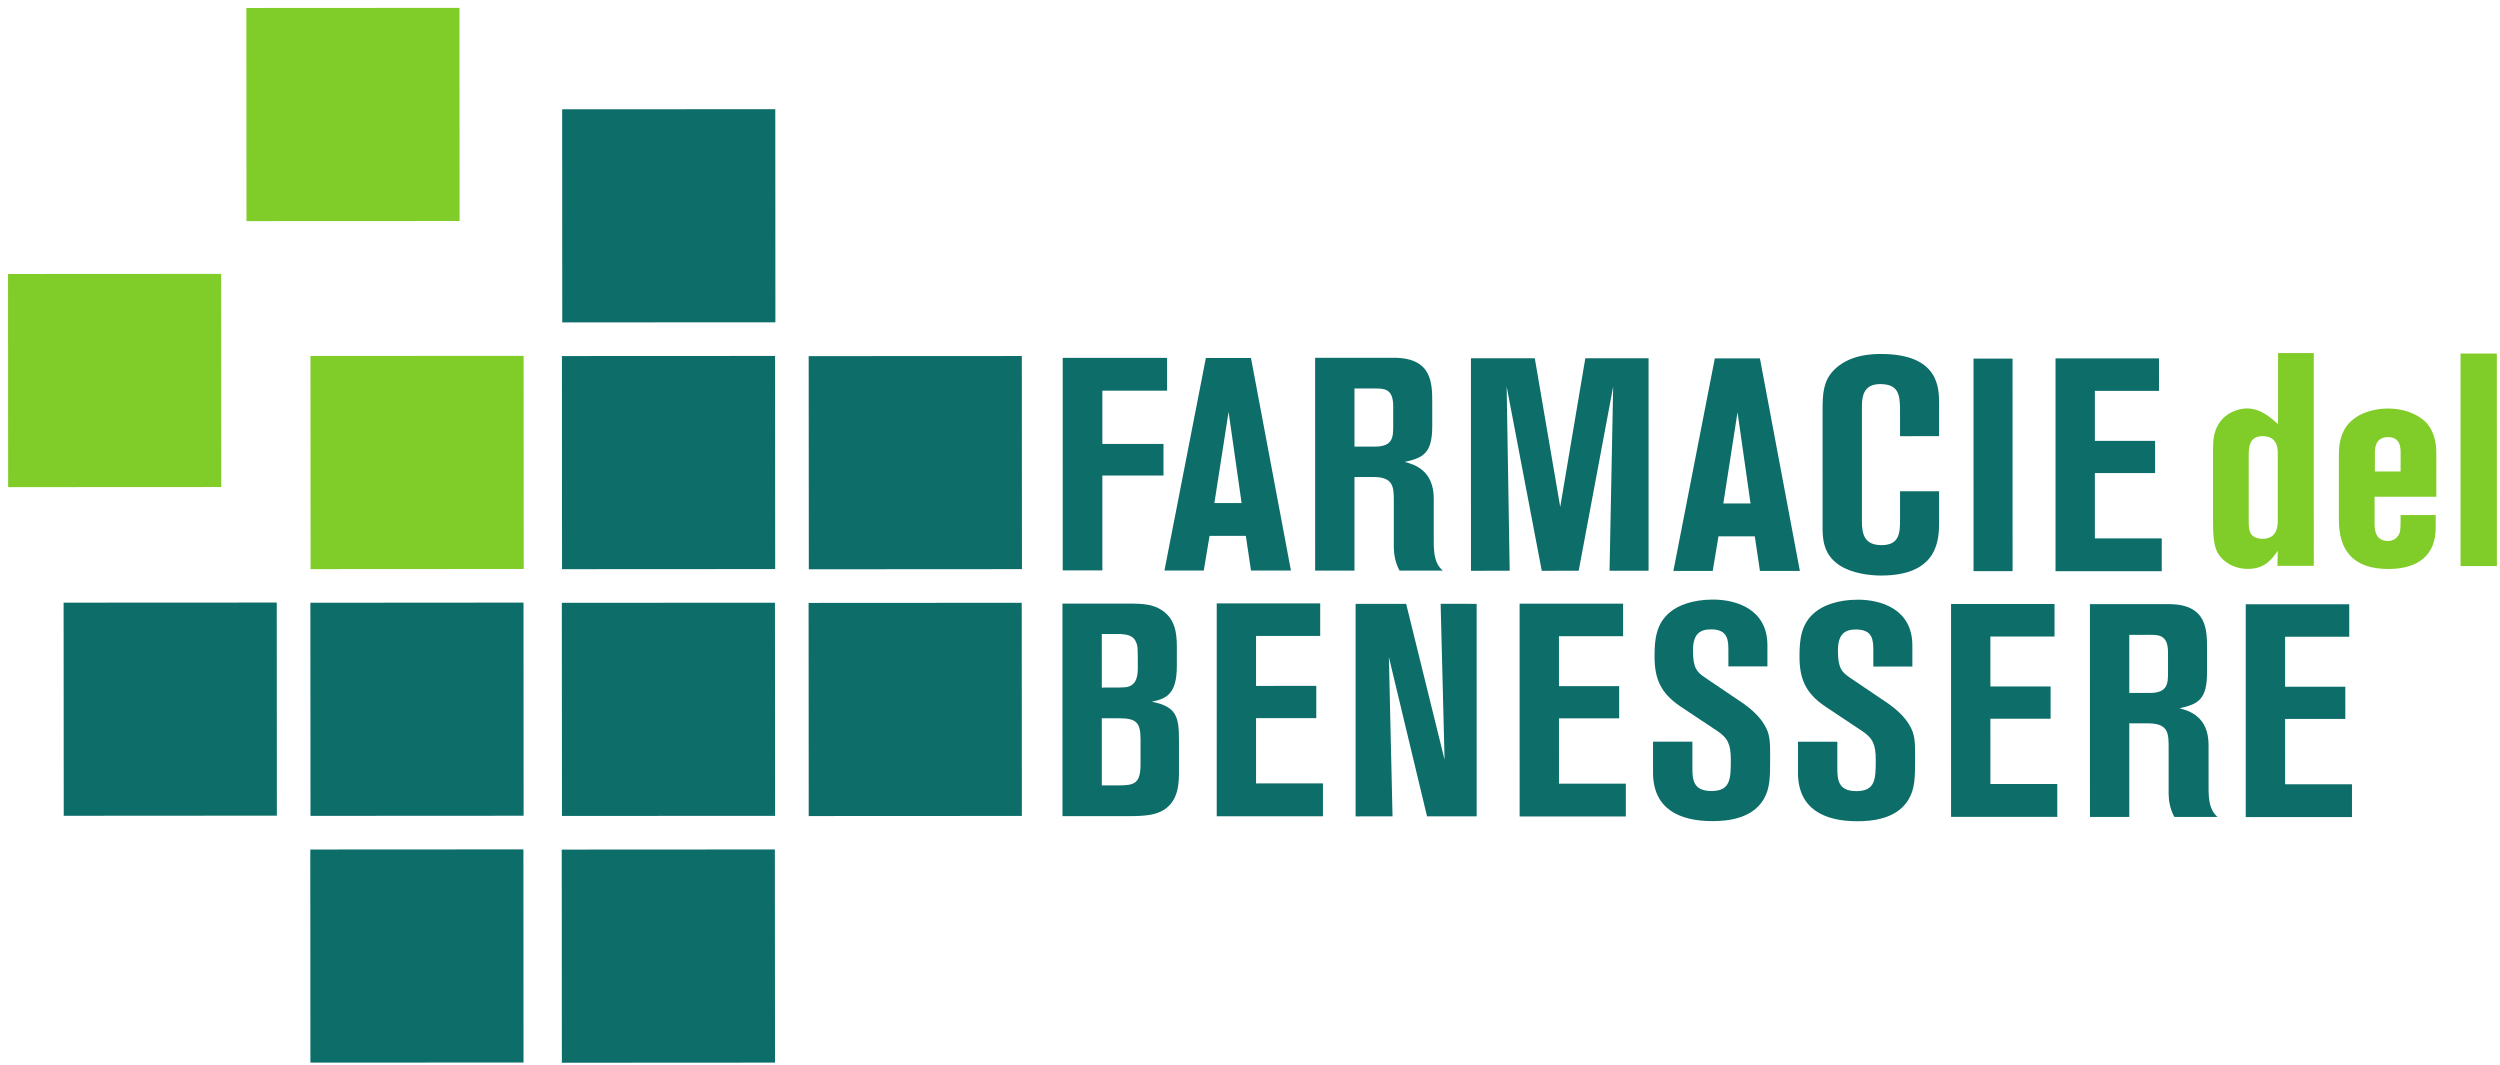 <svg width="413" height="176" viewBox="0 0 413 176" fill="none" xmlns="http://www.w3.org/2000/svg">
<g clip-path="url(#clip0_148_5)">
<path d="M175.559 59.118L192.806 59.118L192.806 64.539L182.109 64.54L182.109 73.341L192.208 73.341L192.208 78.563L182.109 78.563L182.11 94.228L175.562 94.228L175.559 59.118Z" fill="#0C6D69"/>
<path d="M200.614 83.108L205.113 83.109L202.962 68.04L200.614 83.108ZM199.212 59.138L206.661 59.138L213.262 94.248L206.663 94.247L205.813 88.529L199.815 88.529L198.865 94.249L192.365 94.249L199.212 59.138Z" fill="#0C6D69"/>
<path d="M223.759 73.776L227.159 73.777C230.108 73.776 230.158 72.185 230.158 70.395L230.157 67.063C230.157 64.179 228.607 64.179 227.157 64.179L223.759 64.179L223.759 73.776ZM217.26 59.108L230.257 59.106C236.606 59.105 236.606 63.333 236.607 66.566L236.607 70.345C236.607 74.82 235.207 75.617 232.058 76.313C233.608 76.71 236.857 77.656 236.857 82.379L236.858 89.541C236.858 91.332 237.008 93.17 238.358 94.265L231.209 94.266C230.458 92.923 230.259 91.432 230.259 90.387L230.258 82.877C230.258 80.49 230.259 78.8 226.858 78.8L223.76 78.799L223.76 94.266L217.262 94.266L217.26 59.108Z" fill="#0C6D69"/>
<path d="M243 59.182L253.548 59.181L257.748 83.747L261.896 59.18L272.344 59.181L272.346 94.29L265.897 94.29L266.496 63.855L260.799 94.29L254.699 94.291L248.899 63.856L249.401 94.29L243.002 94.291L243 59.182Z" fill="#0C6D69"/>
<path d="M284.691 83.178L289.189 83.177L287.039 68.109L284.691 83.178ZM283.289 59.208L290.737 59.207L297.338 94.316L290.741 94.316L289.89 88.597L283.89 88.598L282.941 94.317L276.442 94.317L283.289 59.208Z" fill="#0C6D69"/>
<path d="M313.886 72.055L313.886 67.579C313.885 64.943 313.435 63.452 310.587 63.451C307.736 63.452 307.586 65.689 307.587 67.281L307.586 86.079C307.587 88.168 307.937 90.058 310.837 90.056C313.886 90.056 313.887 87.87 313.887 85.731L313.886 81.154L320.335 81.155L320.337 86.127C320.336 88.963 320.337 95.079 310.737 95.08C308.888 95.08 305.938 94.732 303.89 93.389C301.089 91.55 301.089 88.814 301.089 86.874L301.088 67.779C301.089 64.943 301.238 63.005 302.838 61.264C305.386 58.528 309.385 58.479 310.734 58.478C320.334 58.478 320.333 64.146 320.334 66.635L320.333 72.054L313.886 72.055Z" fill="#0C6D69"/>
<path d="M326.027 59.24L332.475 59.239L332.479 94.349L326.03 94.349L326.027 59.24Z" fill="#0C6D69"/>
<path d="M339.573 59.205L356.669 59.203L356.67 64.575L346.073 64.576L346.073 72.831L356.022 72.829L356.022 78.151L346.073 78.151L346.073 88.943L357.122 88.943L357.122 94.363L339.575 94.365L339.573 59.205Z" fill="#0C6D69"/>
<path d="M182.019 129.75L184.718 129.749C187.417 129.751 188.417 129.45 188.417 126.219L188.417 122.091C188.417 119.206 187.567 118.66 184.817 118.661L182.017 118.661L182.019 129.75ZM182.018 113.588C184.917 113.587 185.666 113.588 186.217 113.488C187.516 113.191 187.966 112.145 187.967 110.355C187.966 107.073 187.966 106.775 187.717 106.178C187.316 105.035 186.266 104.736 184.616 104.735L182.017 104.736L182.018 113.588ZM175.518 99.713L186.466 99.713C188.966 99.712 190.465 99.862 191.865 100.757C194.114 102.199 194.414 104.486 194.415 106.874L194.414 110.006C194.415 114.582 192.766 115.427 190.266 115.924C194.466 116.719 194.765 118.559 194.765 122.34L194.766 127.313C194.766 129.202 194.766 132.137 192.366 133.728C191.017 134.623 189.218 134.822 186.668 134.822L175.521 134.823L175.518 99.713Z" fill="#0C6D69"/>
<path d="M201.002 99.686L218.098 99.683L218.098 105.055L207.501 105.056L207.5 113.311L217.45 113.31L217.449 118.631L207.501 118.632L207.502 129.423L218.549 129.422L218.551 134.843L201.004 134.844L201.002 99.686Z" fill="#0C6D69"/>
<path d="M243.944 134.862L235.746 134.862L229.444 108.556L230.047 134.863L223.948 134.864L223.947 99.755L232.295 99.754L238.645 125.514L237.993 99.752L243.942 99.754L243.944 134.862Z" fill="#0C6D69"/>
<path d="M251.04 99.725L268.137 99.724L268.137 105.096L257.54 105.096L257.54 113.351L267.488 113.351L267.488 118.672L257.541 118.672L257.542 129.464L268.589 129.464L268.59 134.884L251.043 134.885L251.04 99.725Z" fill="#0C6D69"/>
<path d="M273.081 122.521L279.581 122.52L279.582 126.598C279.581 128.638 279.581 130.677 282.731 130.676C285.929 130.676 285.929 128.587 285.929 125.454C285.929 122.968 285.429 121.924 283.729 120.78L277.53 116.653C274.23 114.414 273.331 111.979 273.331 108.398C273.33 105.663 273.58 103.027 275.88 101.137C277.179 100.043 279.579 99.049 282.978 99.048C286.778 99.048 291.977 100.588 291.977 106.607L291.977 110.087L285.529 110.088L285.529 107.552C285.528 105.86 285.528 103.971 282.679 103.971C280.929 103.971 279.679 104.618 279.679 107.453C279.679 110.386 280.33 111.033 281.729 111.978L288.129 116.304C289.378 117.2 290.727 118.442 291.478 119.735C292.429 121.326 292.428 122.42 292.428 125.256C292.428 128.387 292.428 130.328 291.279 132.167C289.329 135.3 285.28 135.649 282.881 135.649C277.331 135.65 273.082 133.561 273.082 127.642L273.081 122.521Z" fill="#0C6D69"/>
<path d="M297.026 122.539L303.524 122.54L303.526 126.617C303.526 128.657 303.526 130.695 306.674 130.695C309.874 130.695 309.874 128.607 309.875 125.474C309.873 122.988 309.374 121.942 307.673 120.799L301.475 116.671C298.175 114.434 297.276 111.997 297.276 108.417C297.275 105.682 297.525 103.047 299.826 101.156C301.124 100.062 303.524 99.067 306.922 99.067C310.722 99.066 315.922 100.608 315.922 106.625L315.923 110.107L309.474 110.108L309.474 107.571C309.472 105.88 309.472 103.99 306.623 103.99C304.875 103.99 303.625 104.637 303.625 107.471C303.624 110.405 304.275 111.052 305.674 111.997L312.073 116.323C313.323 117.219 314.674 118.461 315.423 119.755C316.372 121.346 316.372 122.439 316.373 125.274C316.372 128.407 316.373 130.346 315.224 132.187C313.274 135.32 309.224 135.668 306.826 135.67C301.277 135.67 297.027 133.581 297.026 127.663L297.026 122.539Z" fill="#0C6D69"/>
<path d="M322.314 99.783L339.409 99.782L339.409 105.154L328.812 105.155L328.813 113.409L338.761 113.409L338.76 118.73L328.813 118.732L328.815 129.521L339.863 129.521L339.863 134.941L322.317 134.943L322.314 99.783Z" fill="#0C6D69"/>
<path d="M351.758 114.473L355.157 114.473C358.107 114.473 358.157 112.882 358.156 111.092L358.156 107.759C358.158 104.876 356.606 104.875 355.156 104.874L351.756 104.876L351.758 114.473ZM345.257 99.803L358.256 99.801C364.604 99.802 364.604 104.029 364.604 107.263L364.605 111.042C364.604 115.516 363.205 116.313 360.056 117.009C361.606 117.407 364.855 118.352 364.855 123.075L364.857 130.237C364.857 132.027 365.006 133.868 366.355 134.961L359.207 134.962C358.459 133.619 358.258 132.127 358.257 131.082L358.258 123.574C358.258 121.188 358.258 119.496 354.858 119.497L351.757 119.497L351.759 134.962L345.259 134.962L345.257 99.803Z" fill="#0C6D69"/>
<path d="M370.998 99.823L388.095 99.822L388.095 105.194L377.496 105.194L377.497 113.449L387.445 113.448L387.446 118.77L377.496 118.771L377.499 129.561L388.547 129.561L388.546 134.981L370.999 134.982L370.998 99.823Z" fill="#0C6D69"/>
<path d="M371.489 86.124C371.491 87.367 371.489 89.008 373.79 89.008C376.288 89.008 376.289 86.72 376.288 85.925L376.288 74.984C376.288 74.189 376.288 72.05 373.788 72.05C371.489 72.049 371.489 74.039 371.488 75.282L371.489 86.124ZM376.337 58.324L382.236 58.324L382.237 93.484L376.239 93.484L376.288 90.998C375.339 92.34 374.191 93.981 371.34 93.982C368.94 93.982 367.092 92.688 366.34 91.297C365.691 90.053 365.592 88.362 365.59 85.876L365.59 74.238C365.588 72.449 365.79 71.454 366.289 70.459C367.389 68.221 369.738 67.475 371.138 67.475C373.487 67.476 375.087 68.966 376.336 70.061L376.337 58.324Z" fill="#80CC28"/>
<path d="M392.331 77.883L396.579 77.883L396.582 74.75C396.58 74.053 396.579 72.214 394.53 72.214C392.98 72.213 392.332 73.157 392.33 74.75L392.331 77.883ZM392.282 86.238C392.282 87.332 392.282 89.37 394.481 89.37C395.18 89.37 395.731 89.071 396.081 88.625C396.531 88.027 396.581 87.728 396.58 85.092L402.38 85.092L402.378 87.132C402.38 92.652 398.279 93.994 394.58 93.995C388.733 93.996 386.382 90.962 386.381 85.84L386.38 75.099C386.381 71.915 387.481 70.125 389.13 68.981C390.63 67.938 392.73 67.489 394.529 67.489C396.879 67.489 399.178 68.235 400.729 69.726C402.179 71.218 402.478 73.307 402.478 74.799L402.48 82.059L392.282 82.059L392.282 86.238Z" fill="#80CC28"/>
<path d="M406.481 58.4L412.48 58.4L412.482 93.51L406.483 93.51L406.481 58.4Z" fill="#80CC28"/>
<path d="M128.045 134.777L92.837 134.795L92.814 99.586L128.021 99.567L128.045 134.777Z" fill="#0C6D69"/>
<path d="M168.811 134.792L133.599 134.811L133.58 99.6L168.789 99.58L168.811 134.792Z" fill="#0C6D69"/>
<path d="M128.031 175.544L92.819 175.565L92.8 140.351L128.008 140.331L128.031 175.544Z" fill="#0C6D69"/>
<path d="M128.042 58.802L128.059 94.01L92.848 94.03L92.83 58.819L128.042 58.802Z" fill="#0C6D69"/>
<path d="M128.077 18.038L128.095 53.245L92.884 53.263L92.867 18.056L128.077 18.038Z" fill="#0C6D69"/>
<path d="M168.805 58.815L168.825 94.023L133.615 94.045L133.594 58.833L168.805 58.815Z" fill="#0C6D69"/>
<path d="M51.288 58.804L86.497 58.785L86.519 93.997L51.308 94.018L51.288 58.804Z" fill="#80CC28"/>
<path d="M1.328 45.263L36.535 45.242L36.556 80.456L1.344 80.475L1.328 45.263Z" fill="#80CC28"/>
<path d="M40.699 1.318L75.907 1.297L75.924 36.511L40.719 36.528L40.699 1.318Z" fill="#80CC28"/>
<path d="M51.292 134.782L51.274 99.575L86.484 99.549L86.501 134.762L51.292 134.782Z" fill="#0C6D69"/>
<path d="M51.279 175.547L51.261 140.34L86.468 140.32L86.487 175.527L51.279 175.547Z" fill="#0C6D69"/>
<path d="M10.528 134.769L10.508 99.559L45.721 99.541L45.739 134.746L10.528 134.769Z" fill="#0C6D69"/>
</g>
<defs>
<clipPath id="clip0_148_5">
<rect width="413" height="176" fill="white"/>
</clipPath>
</defs>
</svg>
